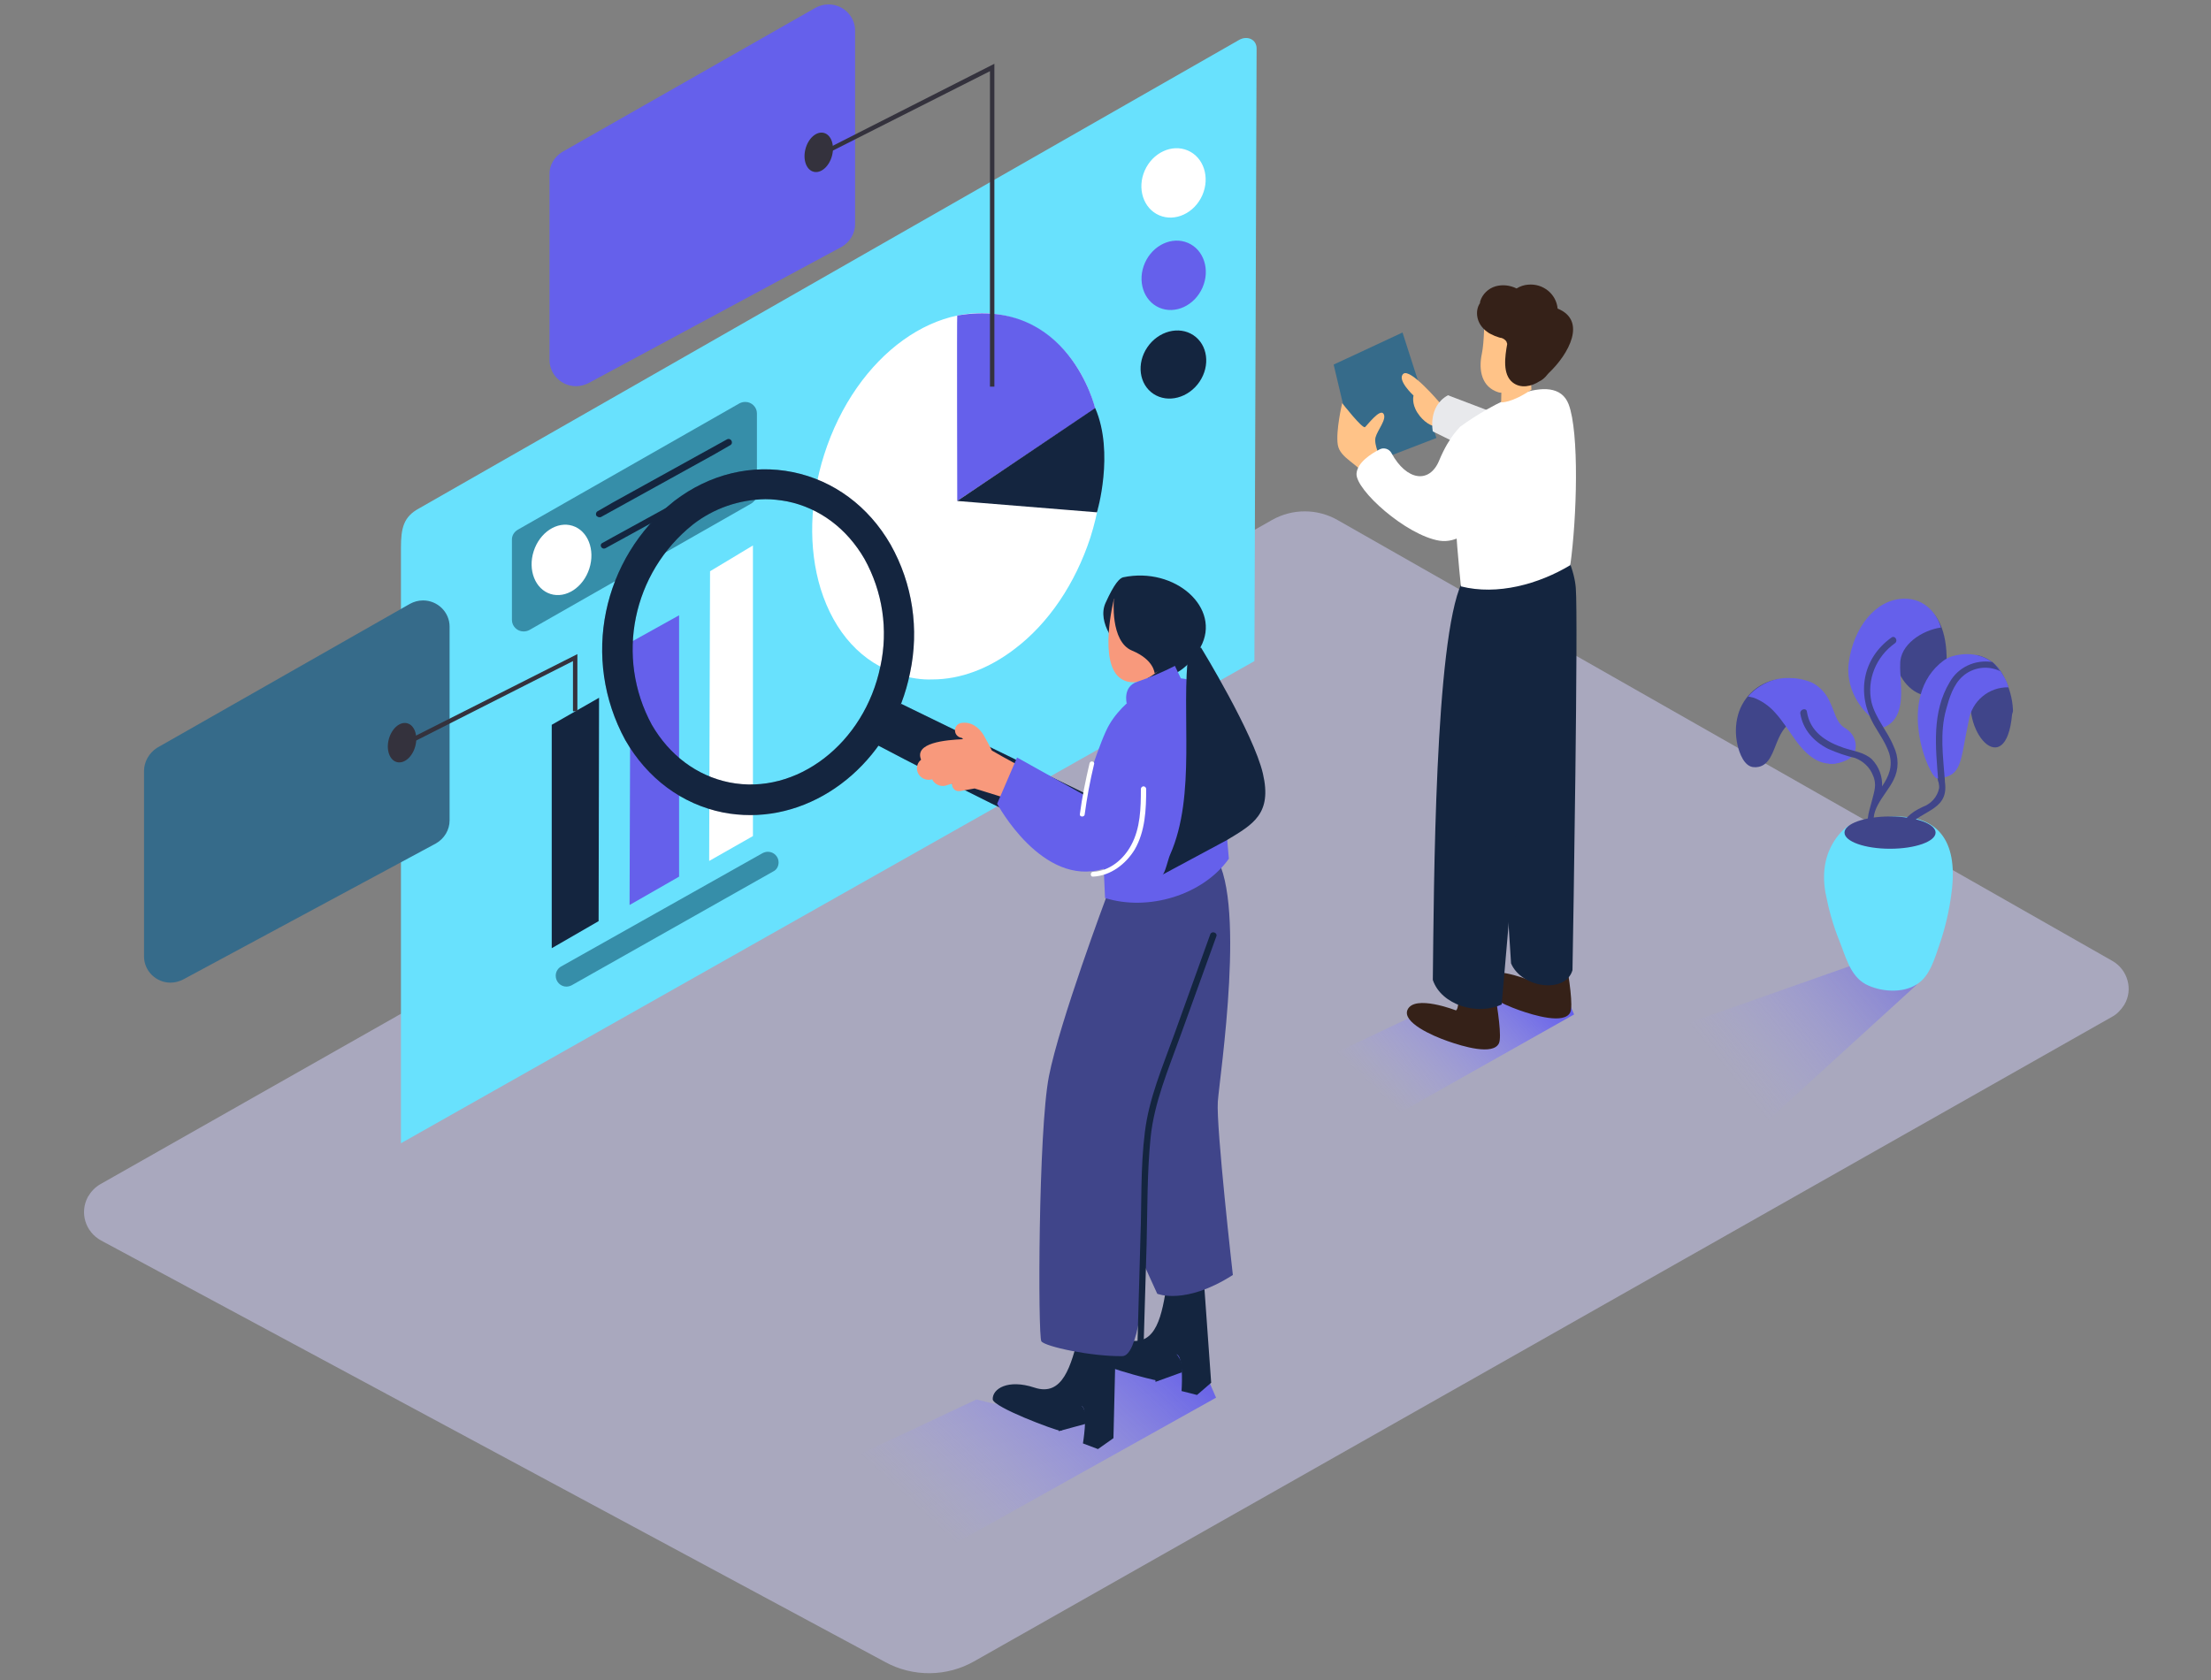 <svg xmlns="http://www.w3.org/2000/svg" width="500" height="380" viewBox="0 0 500 380" fill="none"><rect x="0" y="0" width="500" height="380" fill="#808080" stroke="none"/><path d="M287.659 117.613C292.256 115.007 297.884 115.011 302.477 117.625L477.671 217.334C481.171 219.307 482.471 223.847 480.371 227.302C479.671 228.387 478.771 229.374 477.671 229.966L220.371 375.735C214.171 379.288 206.471 379.387 200.171 375.933L22.871 280.596C19.271 278.622 17.971 274.279 19.871 270.726C20.571 269.542 21.471 268.555 22.671 267.864L287.659 117.613Z" fill="#D2D1FC" fill-opacity="0.5"></path><path opacity="0.5" d="M420.82 217.641L361.52 238.563C361.52 238.563 356.32 248.433 386.12 265.901L433.52 222.674" fill="url(#paint0_linear_2072_7877)"></path><path d="M404.221 153.39C406.221 153.291 408.121 153.686 409.921 154.476C411.721 155.462 413.121 157.042 413.921 159.015C414.821 160.792 415.221 163.358 417.021 164.542C417.721 164.937 418.321 165.43 418.821 166.121C419.721 167.404 419.921 168.983 419.321 170.464C418.521 172.043 415.121 173.03 413.621 172.734" fill="#6560EB"></path><path d="M402.72 153.59C398.02 153.985 394.22 157.34 393.02 161.781C392.42 163.953 392.42 166.321 392.92 168.492C393.32 170.269 394.42 173.427 396.62 173.526C399.62 173.723 400.62 170.96 401.52 168.69C402.42 166.42 403.42 163.953 405.82 163.064C408.22 162.176 410.92 162.768 412.72 164.643L402.72 153.59Z" fill="#40458A"></path><path d="M416.32 165.529C414.52 163.259 413.02 160.693 411.32 158.324C410.32 156.745 409.12 155.363 407.82 154.179C403.72 152.205 398.42 153.981 395.32 157.534C395.72 157.633 396.32 157.732 396.62 157.83C398.42 158.521 400.12 159.706 401.42 161.186C403.22 163.16 404.72 165.627 406.32 167.798C408.92 171.253 412.42 174.115 417.02 172.042C419.92 170.661 417.62 167.206 416.32 165.529Z" fill="#6560EB"></path><path d="M431.02 135.825C431.02 135.825 440.42 135.135 440.22 149.741C440.02 164.348 426.02 154.774 429.12 145.892" fill="#40458A"></path><path d="M429.719 150.233C429.619 145.791 434.719 142.535 438.919 141.942C438.219 139.376 435.619 135.231 430.419 135.429C424.019 135.626 419.219 142.041 418.119 149.64C417.019 157.24 422.819 161.977 422.819 161.977L425.919 164.543C431.619 162.372 429.519 154.279 429.719 150.233Z" fill="#6560EB"></path><path d="M455.219 160.69C455.119 157.927 454.319 155.262 453.019 152.795C451.819 150.426 449.619 148.65 446.919 148.156L441.619 158.124C441.619 158.124 449.519 144.603 446.219 154.966C442.919 165.329 453.619 177.073 455.019 161.578C455.119 161.282 455.219 160.986 455.219 160.69Z" fill="#40458A"></path><path d="M417.919 186.848C417.919 186.848 410.919 191.388 412.819 201.948C413.519 205.599 414.519 209.251 415.919 212.705C417.319 216.16 418.319 220.601 421.819 222.575C425.119 224.351 430.219 224.746 433.419 222.673C436.419 220.897 437.519 216.752 438.619 213.594C439.919 209.843 440.819 205.895 441.319 201.948C444.719 176.288 417.919 186.848 417.919 186.848Z" fill="#68E1FD"></path><path d="M427.419 191.979C433.108 191.979 437.719 190.344 437.719 188.327C437.719 186.311 433.108 184.676 427.419 184.676C421.731 184.676 417.119 186.311 417.119 188.327C417.119 190.344 421.731 191.979 427.419 191.979Z" fill="#40458A"></path><path d="M428.22 168.789C426.82 165.335 424.12 162.473 423.22 158.821C422.12 153.788 424.22 148.557 428.52 145.498C429.32 144.906 428.52 143.623 427.72 144.215C421.12 148.952 419.82 156.946 423.72 163.855C424.92 165.927 426.42 168 427.22 170.369C428.12 173.428 427.12 175.599 425.62 177.869C425.72 175.599 424.92 173.428 423.32 171.75C421.62 170.171 419.12 169.875 417.02 169.184C412.92 167.803 409.32 165.533 408.62 160.993C408.52 160.006 407.02 160.401 407.12 161.387C407.72 165.039 410.12 167.704 413.42 169.382C415.42 170.27 417.42 170.961 419.52 171.454C421.32 172.145 422.82 173.527 423.52 175.303C424.52 177.474 423.82 179.053 423.32 181.126C422.62 183.889 421.52 186.258 423.42 188.923C424.02 189.712 425.32 188.923 424.72 188.133C421.62 183.988 426.52 179.942 428.22 176.389C429.42 174.02 429.42 171.257 428.22 168.789Z" fill="#40458A"></path><path d="M447.22 159.611C440.72 158.526 436.32 163.46 436.72 169.678C436.82 171.257 437.12 172.738 437.62 174.317C437.92 175.402 438.62 177.179 438.52 178.264C438.12 180.238 436.72 181.817 434.82 182.508C432.02 183.791 430.22 185.37 429.32 188.43C429.22 188.824 429.42 189.219 429.82 189.318C430.22 189.417 430.62 189.219 430.72 188.824C432.22 183.396 439.92 184.186 439.92 178.166C439.92 175.205 438.42 172.54 438.22 169.579C437.92 164.447 441.32 160.006 446.82 160.993C447.82 161.191 448.22 159.809 447.22 159.611Z" fill="#40458A"></path><path d="M453.02 152.797C450.52 148.257 445.92 147.172 441.42 148.455C440.82 148.652 440.22 148.948 439.62 149.343C428.32 157.633 436.32 176.187 438.12 176.089C443.92 175.595 443.22 172.24 445.22 162.962C445.92 158.62 449.72 155.363 454.22 155.462C453.92 154.475 453.52 153.587 453.02 152.797Z" fill="#6560EB"></path><path d="M450.52 149.738C446.62 149.145 442.82 150.922 440.92 154.277C436.82 161.087 437.72 168.983 438.32 176.582C438.42 177.569 439.92 177.569 439.82 176.582C439.42 171.154 438.62 165.726 440.12 160.396C440.82 157.83 441.72 154.87 443.82 152.994C446.12 150.922 449.52 150.428 452.32 151.81L451.72 151.021C451.42 150.626 451.02 150.132 450.52 149.738Z" fill="#40458A"></path><path d="M90.672 258.591V123.875C90.672 119.434 91.272 116.868 94.772 114.993L280.272 8.997C282.072 8.01 284.172 8.898 284.172 10.971L283.672 149.535L90.672 258.591Z" fill="#68E1FD"></path><path d="M271.893 44.166C273.678 40.117 272.209 35.584 268.613 34.04C265.018 32.496 260.656 34.527 258.872 38.576C257.087 42.624 258.556 47.158 262.151 48.701C265.747 50.245 270.109 48.215 271.893 44.166Z" fill="white"></path><path d="M124.771 163.943V214.474L135.371 208.355L135.471 157.824L124.771 163.943Z" fill="#14253F"></path><path d="M142.571 145.291L142.371 204.704L153.571 198.289V139.172L142.571 145.291Z" fill="#6560EB"></path><path d="M160.571 129.206L160.371 194.738L170.271 189.112V123.383L160.571 129.206Z" fill="white"></path><path d="M271.928 65.068C273.713 61.02 272.244 56.486 268.649 54.943C265.053 53.399 260.691 55.429 258.907 59.478C257.122 63.527 258.591 68.06 262.186 69.604C265.782 71.147 270.144 69.117 271.928 65.068Z" fill="#6560EB"></path><path d="M271.258 86.35C273.746 82.681 273.121 77.961 269.862 75.809C266.603 73.656 261.945 74.886 259.456 78.555C256.968 82.225 257.593 86.944 260.852 89.097C264.111 91.249 268.77 90.019 271.258 86.35Z" fill="#14253F"></path><path d="M229.372 71.962C212.472 66.633 193.572 80.252 186.372 102.853C183.072 113.216 182.772 123.973 185.572 133.152C188.672 143.12 194.972 150.028 203.472 152.594C205.872 153.384 208.372 153.778 210.872 153.68C217.072 153.68 223.572 151.311 229.472 146.771C237.172 140.948 243.172 131.967 246.572 121.605C253.772 99.004 246.272 77.193 229.372 71.962Z" fill="white"></path><path d="M216.472 71.373C216.372 71.373 216.472 113.317 216.472 113.317L247.672 92.394C247.672 92.296 241.672 67.03 216.472 71.373Z" fill="#6560EB"></path><path d="M125.672 220.693C125.672 222.074 126.772 223.16 128.072 223.16C128.472 223.16 128.872 223.061 129.272 222.864L174.872 197.105C175.672 196.71 176.072 195.921 176.072 195.033C176.072 193.75 174.972 192.664 173.672 192.664C173.272 192.664 172.872 192.763 172.472 192.96L126.872 218.62C126.172 219.015 125.672 219.805 125.672 220.693Z" fill="#368EA9"></path><path d="M115.771 122.002V140.26C115.771 141.642 116.971 142.826 118.371 142.826C118.871 142.826 119.271 142.728 119.671 142.53L169.871 113.909C170.671 113.416 171.171 112.626 171.171 111.738V93.48C171.171 92.098 169.971 90.914 168.571 90.914C168.071 90.914 167.671 91.013 167.271 91.21L117.071 119.831C116.271 120.324 115.771 121.114 115.771 122.002Z" fill="#368EA9"></path><path d="M133.272 128.61C134.642 124.35 132.937 120.015 129.462 118.927C125.988 117.838 122.061 120.41 120.691 124.67C119.321 128.929 121.027 133.265 124.501 134.353C127.976 135.441 131.902 132.87 133.272 128.61Z" fill="white"></path><path d="M135.872 116.963L161.572 102.752L165.172 100.679C165.972 100.186 165.272 98.903 164.372 99.396L138.672 113.608L135.072 115.68C134.772 115.878 134.672 116.371 134.872 116.667C135.172 116.963 135.472 117.062 135.872 116.963Z" fill="#14253F"></path><path d="M136.972 123.975L152.972 115.191L155.272 113.908C155.572 113.711 155.672 113.217 155.472 112.921C155.272 112.625 154.872 112.526 154.572 112.724L138.572 121.507L136.272 122.79C135.372 123.185 136.072 124.468 136.972 123.975Z" fill="#14253F"></path><path d="M216.473 113.315L248.073 115.881C248.073 115.881 252.073 102.458 247.673 92.293L216.473 113.315Z" fill="#14253F"></path><path opacity="0.9" d="M275 316.144L183.983 367C150.687 344.575 154.099 347.912 154.099 347.912L220.826 316.545C220.826 316.545 238.566 321.217 239.248 318.414C239.93 315.61 249.073 306.4 249.073 306.4L270.633 306L275 316.144Z" fill="url(#paint1_linear_2072_7877)"></path><path d="M169.699 184.364C167.599 184.364 165.499 184.167 163.499 183.772C154.199 181.897 146.399 176.074 141.399 167.389C131.399 149.032 136.099 126.333 152.499 113.306C160.499 107.187 170.099 104.917 179.299 106.792C188.499 108.667 196.399 114.49 201.399 123.175C206.399 132.057 207.899 142.321 205.799 152.191C201.999 171.041 186.499 184.364 169.699 184.364ZM173.099 112.911C167.099 113.01 161.399 114.984 156.699 118.635C142.999 129.59 139.099 148.638 147.399 163.935C151.399 170.844 157.599 175.482 164.899 176.963C180.099 180.022 195.499 168.179 199.099 150.71C200.899 142.42 199.599 133.834 195.499 126.432C191.499 119.523 185.299 114.885 177.999 113.404C176.399 113.108 174.699 112.911 173.099 112.911Z" fill="#14253F"></path><path d="M203.798 159.199L259.298 186.241C259.298 186.241 261.498 193.347 256.698 195.222C251.898 196.999 195.498 166.996 195.498 166.996" fill="#14253F"></path><g opacity="0.25"><path d="M169.699 184.364C167.599 184.364 165.499 184.167 163.499 183.772C154.199 181.897 146.399 176.074 141.399 167.389C131.399 149.032 136.099 126.333 152.499 113.306C160.499 107.187 170.099 104.917 179.299 106.792C188.499 108.667 196.399 114.49 201.399 123.175C206.399 132.057 207.899 142.321 205.799 152.191C201.999 171.041 186.499 184.364 169.699 184.364ZM173.099 112.911C167.099 113.01 161.399 114.984 156.699 118.635C142.999 129.59 139.099 148.638 147.399 163.935C151.399 170.844 157.599 175.482 164.899 176.963C180.099 180.022 195.499 168.179 199.099 150.71C200.899 142.42 199.599 133.834 195.499 126.432C191.499 119.523 185.299 114.885 177.999 113.404C176.399 113.108 174.699 112.911 173.099 112.911Z" fill="#14253F"></path><path d="M203.798 159.199L259.298 186.241C259.298 186.241 261.498 193.347 256.698 195.222C251.898 196.999 195.498 166.996 195.498 166.996" fill="#14253F"></path></g><path d="M233.998 174.989C230.698 173.311 227.498 171.633 224.298 169.758C223.698 168.574 223.098 167.389 222.398 166.205C221.298 164.429 219.498 163.146 217.298 163.54C216.398 163.738 215.798 164.626 215.998 165.514C216.098 166.205 216.698 166.797 217.498 166.896L217.798 167.192C213.798 167.389 206.698 167.982 208.298 171.831C208.198 171.929 207.998 172.127 207.898 172.225C207.098 173.212 207.198 174.693 208.098 175.581C208.798 176.272 209.798 176.568 210.798 176.272C211.398 177.555 212.998 178.147 214.298 177.555L215.298 177.259C215.198 178.048 215.798 178.838 216.598 178.937C216.798 178.937 216.998 178.937 217.098 178.937L220.398 178.344C227.798 180.713 231.498 181.503 234.298 183.378C235.498 184.167 234.298 184.463 234.298 183.378C234.798 182.687 234.698 181.799 233.998 181.206C233.998 181.206 233.898 181.206 233.898 181.108L233.598 180.91C234.298 180.417 234.498 179.43 233.898 178.739C233.898 178.739 233.898 178.64 233.798 178.64C233.698 178.443 233.498 178.344 233.398 178.147C234.998 178.344 235.698 175.877 233.998 174.989Z" fill="#F8997C"></path><path d="M272.098 287.598L273.898 312.764L270.698 315.528L267.198 314.639C267.198 314.639 267.698 307.928 266.398 306.547C265.098 305.165 262.998 312.37 261.798 312.271C260.598 312.172 246.098 308.422 245.898 306.645C245.598 304.277 248.898 301.711 254.998 303.092C261.598 304.671 262.798 297.27 263.898 290.262" fill="#14253F"></path><path d="M261.699 292.632C261.699 292.632 267.999 295.296 278.799 288.388C278.799 288.388 274.999 254.931 275.399 249.207C275.799 243.483 282.199 201.834 274.199 192.755C266.199 183.675 251.699 271.709 252.399 272.202" fill="#40458A"></path><path d="M266.898 307.533L266.298 306.546C266.298 306.546 264.498 304.967 262.798 305.756C261.098 306.546 261.298 312.566 261.298 312.566L267.298 310.395C267.398 309.309 267.298 308.322 266.898 307.533Z" fill="#14253F"></path><path d="M252.398 300.035L251.798 325.3L248.298 327.768L244.898 326.485C244.898 326.485 245.998 319.872 244.898 318.293C243.798 316.714 240.998 323.721 239.798 323.623C238.598 323.524 224.598 318.293 224.498 316.517C224.398 314.148 227.898 311.878 233.898 313.852C240.398 316.023 242.198 308.819 243.998 301.91" fill="#14253F"></path><path d="M245.398 319.276L244.898 318.29C244.898 318.29 243.298 316.513 241.498 317.105C239.698 317.697 239.398 323.718 239.398 323.718L245.598 322.04C245.698 321.152 245.598 320.165 245.398 319.276Z" fill="#14253F"></path><path d="M250.298 202.625C250.298 202.625 239.598 231.147 237.198 243.484C234.798 255.82 234.698 302.206 235.498 303.39C236.298 304.575 246.798 306.845 253.798 306.746C260.798 306.647 259.898 251.971 259.898 251.971C259.898 251.971 278.998 204.106 273.898 198.875C268.798 193.644 250.298 202.625 250.298 202.625Z" fill="#40458A"></path><path d="M249.898 203.116C259.598 206.175 271.998 202.523 277.898 194.233C276.798 180.712 274.398 158.408 270.898 155.052C265.798 150.216 254.798 157.125 250.898 163.836C248.798 167.29 244.998 179.725 244.998 179.725L229.998 171.336L225.498 181.798C225.498 181.798 235.698 200.846 249.598 196.503L249.898 203.116Z" fill="#6560EB"></path><path d="M259.199 178.448C259.199 178.152 258.899 177.855 258.599 177.855C258.299 177.855 257.999 178.152 257.999 178.448C257.999 182.79 257.899 187.33 255.799 191.179C254.099 194.337 250.999 197.002 247.199 197.199C246.499 197.199 246.499 198.384 247.199 198.285C251.199 198.087 254.599 195.423 256.599 192.166C258.999 188.021 259.199 183.086 259.199 178.448Z" fill="white"></path><path d="M253.999 130.577C253.199 130.775 251.999 131.959 249.999 136.4C247.999 140.841 252.599 146.467 254.599 147.651C256.599 148.835 259.399 153.375 259.399 153.375C259.399 153.375 266.699 155.152 271.499 146.368C276.299 137.584 265.799 128.11 253.999 130.577Z" fill="#14253F"></path><path d="M251.899 135.517C251.899 135.517 248.199 150.222 253.599 153.578C258.999 156.933 266.299 148.051 266.999 144.498C267.699 140.945 263.799 133.247 251.899 135.517Z" fill="#F8997C"></path><path d="M251.899 135.515C251.899 135.515 250.999 145.088 255.999 147.16C260.999 149.233 261.099 152.293 261.099 152.293C261.099 152.293 270.299 147.457 271.199 143.114C272.099 138.772 258.999 131.666 251.899 135.515Z" fill="#14253F"></path><path d="M268.799 147.061C266.999 161.47 270.599 179.827 264.599 193.348C264.199 194.137 263.399 197.888 262.799 197.888L277.499 189.992C283.399 186.439 287.699 184.071 285.599 174.991C283.499 165.911 271.599 146.469 271.599 146.469L268.799 147.061Z" fill="#14253F"></path><path d="M246.399 172.624C245.499 176.473 244.699 180.322 244.199 184.171C244.099 184.862 245.299 184.862 245.299 184.171C245.799 180.42 246.499 176.67 247.399 172.92C247.699 172.229 246.599 171.933 246.399 172.624Z" fill="white"></path><path d="M267.098 153.574L265.698 150.613C262.998 151.995 260.198 153.179 257.298 154.166C253.798 155.252 254.798 159.101 254.798 159.101C254.798 159.101 262.898 159.2 267.098 153.574Z" fill="#6560EB"></path><path d="M273.699 211.309L265.499 234.107C262.899 241.312 259.799 248.516 258.899 256.116C257.899 264.011 258.199 272.104 257.899 279.999C257.699 288.388 257.399 296.777 257.199 305.067C257.199 305.462 257.499 305.758 257.899 305.758C258.299 305.758 258.599 305.462 258.599 305.067C258.799 297.172 259.099 289.178 259.299 281.282C259.499 273.288 259.399 265.195 260.199 257.3C260.999 249.405 264.199 241.904 266.899 234.403C269.599 226.903 272.399 219.205 275.099 211.704C275.299 210.914 273.999 210.52 273.699 211.309Z" fill="#14253F"></path><path d="M32.572 174.401V216.346C32.572 219.603 35.272 222.267 38.572 222.267C39.572 222.267 40.572 221.971 41.372 221.576L98.572 190.784C100.472 189.699 101.672 187.725 101.672 185.554V141.734C101.672 138.477 98.972 135.812 95.672 135.812C94.572 135.812 93.572 136.109 92.672 136.602L35.472 169.171C33.672 170.355 32.572 172.329 32.572 174.401Z" fill="#366B8A"></path><path d="M93.922 168.756C94.56 166.329 93.734 164.018 92.077 163.594C90.42 163.169 88.559 164.792 87.921 167.219C87.283 169.646 88.109 171.957 89.766 172.382C91.423 172.806 93.284 171.183 93.922 168.756Z" fill="#34323D"></path><path d="M92.373 168.383L91.873 167.494L130.573 147.953V160.882H129.573V149.532L92.373 168.383Z" fill="#34323D"></path><path d="M124.271 39.49V81.434C124.271 84.691 126.971 87.356 130.271 87.356C131.271 87.356 132.271 87.06 133.071 86.665L190.271 55.873C192.171 54.788 193.371 52.814 193.371 50.741V6.922C193.371 3.665 190.671 1 187.371 1C186.271 1 185.271 1.296 184.371 1.79L127.171 34.358C125.371 35.444 124.171 37.418 124.271 39.49Z" fill="#6560EB"></path><path d="M188.153 35.225C188.791 32.798 187.965 30.487 186.308 30.062C184.651 29.638 182.79 31.261 182.152 33.688C181.513 36.115 182.339 38.426 183.997 38.851C185.654 39.275 187.514 37.652 188.153 35.225Z" fill="#34323D"></path><path d="M224.872 87.458H223.872V16.104L186.572 34.954L186.172 34.066L224.872 14.426V87.458Z" fill="#34323D"></path><path d="M355.965 229.459L295.192 263.72C272.96 248.613 275.238 250.861 275.238 250.861L319.793 229.729C319.793 229.729 331.637 232.876 332.093 230.988C332.549 229.099 338.653 222.895 338.653 222.895L353.049 222.625L355.965 229.459Z" fill="url(#paint2_linear_2072_7877)"></path><path d="M345.016 210.712C345.016 210.712 346.822 220.549 345.389 221.533C345.389 221.533 335.983 217.844 334.487 221.41C333.304 224.238 340.032 227.251 343.52 228.481C347.009 229.71 353.799 231.739 355.108 228.972C356.416 226.206 351.806 205.363 351.806 205.363" fill="#352118"></path><path d="M341.713 217.904C340.405 196.877 336.293 141.298 341.402 127.833C347.818 110.864 355.792 125.374 356.353 132.998C356.913 140.068 355.792 209.481 355.605 219.441C354.048 224.852 344.08 223.499 341.713 217.904Z" fill="#14253F"></path><path d="M307.14 105.891L301.596 82.466L317.17 75.211L324.832 99.066L307.14 105.891Z" fill="#366B8A"></path><path d="M325.515 91.008C325.515 91.008 318.912 83.199 317.354 84.552C315.797 85.905 319.659 89.471 319.659 89.471C319.659 89.471 319.161 91.192 320.532 93.344C321.902 95.496 323.958 96.603 324.768 96.356C325.578 96.111 328.63 98.447 328.63 98.447L332.742 94.758L325.515 91.008Z" fill="#FFC388"></path><path d="M324.023 97.583C324.023 97.583 322.839 91.927 327.449 89.406L338.102 93.464L331 101.026L324.023 97.583Z" fill="white"></path><path opacity="0.1" d="M324.023 97.583C324.023 97.583 322.839 91.927 327.449 89.406L338.102 93.464L331 101.026L324.023 97.583Z" fill="#14253F"></path><path d="M312.31 103.918C312.31 103.918 310.628 100.598 311.064 98.938C311.5 97.278 313.681 94.819 312.871 93.589C312.061 92.36 309.257 96.11 308.697 96.602C308.136 97.094 303.526 91.191 303.526 91.191C303.526 91.191 302.031 97.463 302.529 100.598C303.028 103.734 307.389 104.963 308.946 107.976" fill="#FFC388"></path><path d="M328.881 217.724C328.881 217.724 330.687 227.561 329.254 228.545C329.254 228.545 319.848 224.856 318.29 228.422C317.107 231.25 323.835 234.263 327.385 235.492C330.874 236.722 337.664 238.751 338.973 235.984C340.281 233.217 335.671 212.375 335.671 212.375" fill="#352118"></path><path d="M324.021 221.656C324.271 200.568 324.458 144.927 330.563 131.831C338.225 115.354 346.386 132.077 346.386 139.762C346.386 146.832 340.53 217.291 339.596 227.19C334.176 229.772 325.953 227.374 324.021 221.656Z" fill="#14253F"></path><path d="M330.375 132.632C329.503 124.147 327.136 98.817 330.438 96.357C336.605 91.869 351.556 83.2 354.733 91.439C357.163 97.833 356.602 117.2 355.107 127.836C347.943 132.14 338.599 134.722 330.375 132.632Z" fill="white"></path><path d="M339.471 84.372C339.658 84.618 339.471 91.012 339.471 91.012C339.471 91.012 341.838 91.197 346.323 88.122L345.95 81.359L339.471 84.372Z" fill="#FFC388"></path><path d="M335.671 71.762C335.671 71.762 335.671 77.419 335.11 80.001C334.3 83.813 335.11 87.563 338.848 88.731C342.274 89.776 348.815 81.661 347.632 78.218C346.448 74.775 342.025 66.967 335.671 71.762Z" fill="#FFC388"></path><path d="M352.243 69.796C351.932 66.476 348.941 64.079 345.577 64.386C344.643 64.447 343.771 64.755 342.961 65.247C341.466 64.509 339.784 64.324 338.226 64.755C336.544 65.247 335.236 66.538 334.738 68.136C334.738 68.259 334.675 68.444 334.675 68.567C334.115 69.427 333.928 70.411 334.053 71.456C334.239 72.932 335.112 74.223 336.357 75.084C336.607 75.268 336.856 75.453 337.167 75.576C337.728 75.883 338.351 76.129 338.974 76.313C339.161 76.375 339.348 76.436 339.535 76.436C339.971 76.559 340.407 76.867 340.656 77.236C340.718 77.42 340.781 77.605 340.843 77.789C340.344 80.617 339.722 84.675 342.089 86.519C343.895 87.934 346.325 87.442 348.194 86.212L348.443 86.089C348.941 85.782 349.44 85.351 349.814 84.859C349.938 84.737 350.063 84.552 350.187 84.429L350.25 84.368C354.797 80.064 358.909 72.501 352.243 69.796Z" fill="#352118"></path><path d="M330.438 96.356C330.438 96.356 327.822 98.446 325.455 104.164C323.274 109.451 318.104 108.775 314.677 102.504C314.179 101.52 312.933 101.151 311.999 101.643C309.943 102.688 306.953 104.656 306.766 107.115C306.517 110.804 317.979 121.071 325.517 122.301C333.117 123.469 338.786 111.787 338.786 111.787" fill="white"></path><defs><linearGradient id="paint0_linear_2072_7877" x1="434" y1="227" x2="400.436" y2="254.234" gradientUnits="userSpaceOnUse"><stop stop-color="#6560EB"></stop><stop offset="1" stop-color="#A6A2FB" stop-opacity="0"></stop></linearGradient><linearGradient id="paint1_linear_2072_7877" x1="275.803" y1="317.83" x2="232.558" y2="364.259" gradientUnits="userSpaceOnUse"><stop stop-color="#6560EB"></stop><stop offset="1" stop-color="#A6A2FB" stop-opacity="0"></stop></linearGradient><linearGradient id="paint2_linear_2072_7877" x1="356.501" y1="230.595" x2="327.35" y2="261.614" gradientUnits="userSpaceOnUse"><stop stop-color="#6560EB"></stop><stop offset="1" stop-color="#A6A2FB" stop-opacity="0"></stop></linearGradient></defs></svg>
